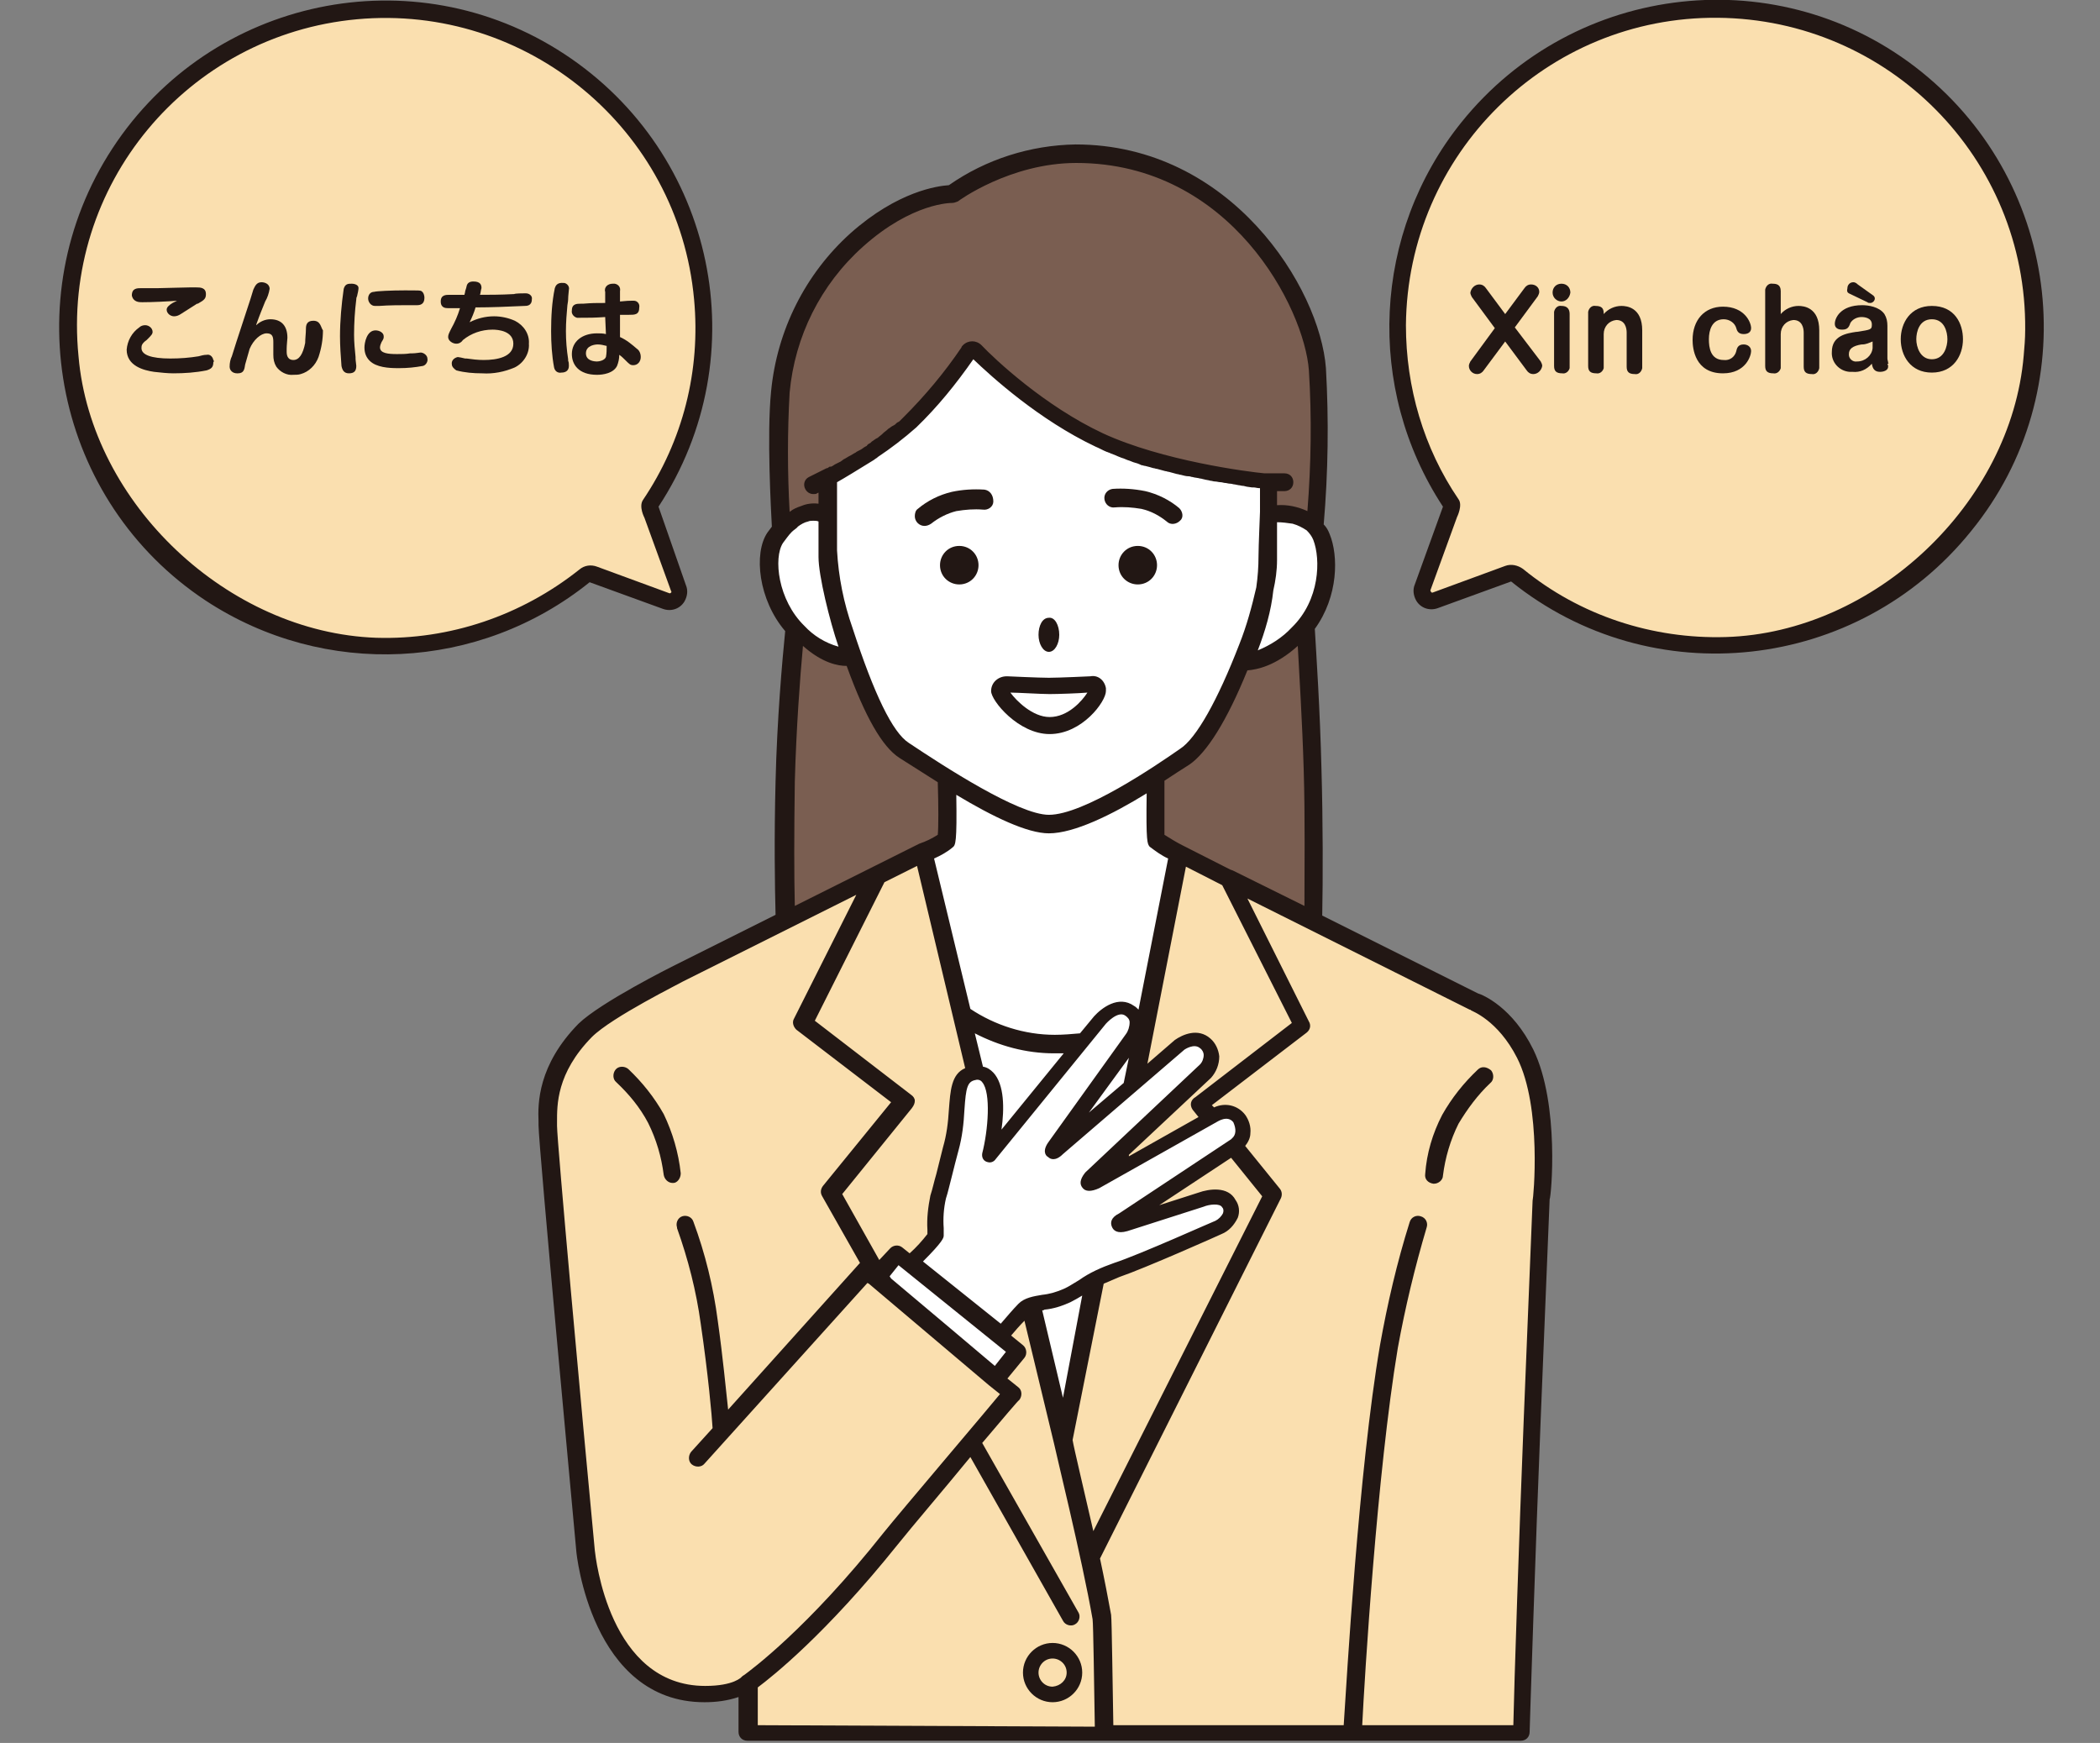 <?xml version="1.0" encoding="utf-8"?>
<!-- Generator: Adobe Illustrator 23.0.0, SVG Export Plug-In . SVG Version: 6.00 Build 0)  -->
<svg version="1.1" id="レイヤー_1" xmlns="http://www.w3.org/2000/svg" xmlns:xlink="http://www.w3.org/1999/xlink" x="0px"
	 y="0px" viewBox="0 0 283.5 235.3" style="enable-background:new 0 0 283.5 235.3;" xml:space="preserve">
<rect x="0" y="0" width="283.5" height="235.3" fill="#808080" stroke="none"/>
<style type="text/css">
	.st0{fill:#7A5E51;}
	.st1{fill:#FADFAF;}
	.st2{fill:#FFFFFF;}
	.st3{fill:#221714;}
</style>
<g>
	<path class="st0" d="M176.1,82.6h-68.5c0,0-1.3,10.9-1.6,23c-0.3,14,0.2,22.8,0.2,22.8h70.9c0,0,0.3-13.2,0-24.6
		C176.9,92.3,176.1,82.6,176.1,82.6z"/>
	<path class="st0" d="M177.9,49.8L177.9,49.8c-0.7-9.6-11.5-29.1-32.6-29.1c-6,0.2-11.8,2.1-16.7,5.5c0,0-5.7-0.2-12.9,6.2
		c-5.9,5.3-9.6,12.6-10.3,20.5c-0.6,6.5,0.2,18.5,0.2,18.5s1.1-0.9,1.5-1.2c3.1-2.2,4.7-0.5,4.7-0.5l0-4.7c0-0.3,0.2-0.6,0.5-0.8
		c1.6-0.9,7.2-4.2,10.6-7.3c3-2.9,5.6-6.1,7.9-9.6c0.2-0.3,0.5-0.3,0.8-0.2c0,0,0.1,0,0.1,0.1c1.8,1.8,8.6,8.3,16.7,12.1
		c8.1,3.8,19.5,5.3,22.2,5.6c0.3,0,0.6,0.3,0.6,0.7v3.7c1.2,0,2.4,0,3.6,0.2c1,0.3,2,0.8,2.8,1.5C178.2,64,178.3,56.9,177.9,49.8z"
		/>
</g>
<path class="st1" d="M205.9,142.3c-2.9-5.7-6.9-7.1-6.9-7.1l-39.9-20l-34.4-0.1l-32.8,16.5c0,0-9.8,4.8-12.6,7.7
	c-5.6,5.7-5.1,10.7-5.1,12.9c0,2.7,5.1,57.4,5.1,57.4s1.8,19.4,16.1,19.4c4.7,0,5.8-1.7,5.8-1.7v6.9h104.4c0,0,0.8-25,1.5-42.4
	c0.7-17.3,1.2-29.6,1.2-29.6S209.4,149.4,205.9,142.3z"/>
<path class="st2" d="M178.4,72.5c-1.7-4.1-7.2-3.2-7.2-3.2v-3.7c0-0.3-0.3-0.6-0.6-0.7c-2.7-0.3-14.1-1.7-22.2-5.6
	c-8.1-3.8-14.9-10.3-16.7-12.1c-0.2-0.2-0.6-0.2-0.8,0c0,0-0.1,0.1-0.1,0.1c-2.3,3.5-5,6.7-7.9,9.6c-3.4,3.1-9,6.4-10.6,7.3
	c-0.3,0.2-0.5,0.5-0.5,0.8c0,0,0,2.3,0,4.7l0,0c0,0-3.4-2.4-7,2.9c-1.8,2.7-0.8,9,3.1,12.7c2,1.9,4.6,3.2,7.4,3.5
	c1.7,4.9,4.2,10.7,6.8,12.4c1.8,1.2,4,2.6,6.3,4c0,0,0,0-0.1,0c-0.2,0-0.4,0-0.5-0.1c0.1,3.5,0.1,7.9-0.1,8.1c-1,0.7-2,1.2-3.1,1.7
	l7.1,29.8c-0.1,0-0.1,0-0.2,0c-3.2,0.4-1.7,5.1-3.2,10.2c-0.6,2.2-1.1,4.5-1.7,6.5c-0.6,2-0.3,4.6-0.3,5.1c-0.1,0.6-3.5,3.8-3.5,3.8
	l-1.7-1.4l-2.9,3.2l16.2,13.7l3.1-3.8L124.7,172l10.4,8.4c0,0,2.1-2.4,3.2-3.5c0.3-0.3,0.6-0.5,1-0.6l4.4,18.2l4.2-21.7
	c0.9-0.5,1.9-0.9,2.9-1.3c3.5-1.2,13.7-5.8,13.7-5.8s2.5-1.2,1.4-3.2c-0.9-1.6-3.7-0.5-3.7-0.5l-10.2,3.2c0,0-0.8,0.2-0.9,0
	c-0.1-0.2,0.6-0.5,0.6-0.5l15.1-10c0,0,2-1.6,0.5-3.5c-1.4-1.8-3.7-0.2-3.7-0.2l-12.9,7.3l0.5-2.6l11.5-10.8c0,0,1.9-2.1-0.1-3.8
	c-1.5-1.3-3.4,0.2-3.4,0.2l-6.2,5.3l6.1-31.3c-1-0.5-2-1.1-3-1.8c-0.1-0.1-0.1-4.9-0.1-8.4c-0.1,0-0.2,0.1-0.4,0.1
	c1.7-1,3.1-2,4.3-2.8c3-2,6.3-9.2,8.4-14.7c1-2.6,1.8-5.3,2.4-8c-0.4,3.4-1.4,6.7-3,9.8c0,0,3.2,0.6,7.5-3.7
	C179.4,81.5,179.6,75.5,178.4,72.5z M133.6,156.1c0,0,0.2-0.7,0.4-1.9l0.3,1.1L133.6,156.1z"/>
<g>
	<path class="st3" d="M207,141.7L207,141.7c-2.8-5.7-6.8-7.4-7.5-7.6l-21-10.5c0.1-4.9,0.1-12.7-0.1-19.7c-0.2-8.2-0.7-15.5-0.9-19
		c3.2-4.4,3.2-9.9,2-12.8c-0.2-0.5-0.4-0.9-0.8-1.3c0.6-7,0.7-14.1,0.3-21.1c-0.8-10.8-12.8-30.2-33.8-30.2
		c-6.1,0.1-12.1,2-17.1,5.5c-1.5,0.1-6.9,0.8-13.3,6.5c-6.1,5.5-9.9,13.1-10.7,21.3c-0.6,5.9,0,16.3,0.1,18.3
		c-0.2,0.3-0.4,0.5-0.6,0.8c-1.9,2.8-1.2,9.1,2.4,13.3c-0.4,4-1.1,11.9-1.3,20.3c-0.2,7.8-0.1,14,0,18l-13.6,6.8
		c-0.4,0.2-10,5-13,7.9c-5.5,5.6-5.5,10.8-5.4,13.2l0,0.5c0,2.7,4.9,55.2,5.1,57.5c0,0.2,2,20.4,17.3,20.4c1.6,0,3.1-0.2,4.6-0.7
		v4.7c0,0.7,0.5,1.2,1.2,1.2h104.4c0.7,0,1.2-0.5,1.2-1.2c0-0.3,0.8-25.2,1.5-42.4c0.7-17.3,1.2-29.5,1.2-29.5
		C209.4,161.7,210.6,149.1,207,141.7z M174.4,84.7c-1.3,1.4-2.9,2.4-4.6,3.1c1-2.6,1.8-5.3,2.1-8.1c0.3-1.3,0.5-2.7,0.5-4.1v-5.1
		c0.7,0,1.4,0.1,2.1,0.2c0.7,0.2,1.3,0.5,1.9,0.9c0.4,0.4,0.7,0.8,0.9,1.3C178.3,75.5,178.2,81,174.4,84.7z M161,149.8
		C161,149.8,161,149.8,161,149.8L161,149.8l0.8,1l-9.4,5.3l0-0.2l11.1-10.4c0.7-0.8,1.1-1.8,1.1-2.9c-0.1-0.9-0.5-1.8-1.2-2.4
		c-1.7-1.5-3.8-0.5-4.8,0.2l-3.7,3.2l5.2-26.6l4.9,2.5l9.4,18.6l-13,10C160.7,148.5,160.6,149.2,161,149.8z M149,173.3
		c0.7-0.3,1.4-0.6,2.1-0.9c3.5-1.2,13.4-5.6,13.8-5.8c1-0.4,1.7-1.2,2.2-2.2c0.3-0.8,0.2-1.7-0.3-2.4c-1-1.9-3.6-1.5-5-1l-5.3,1.7
		l9.7-6.4l4.2,5.2l-22.8,45.2c-1.3-5.7-2.6-11.1-2.8-12.3L149,173.3z M143.5,188.7l-2.8-11.8c0.1,0,0.2,0,0.3-0.1
		c1.2-0.1,2.4-0.5,3.5-1c0.6-0.3,1.1-0.6,1.6-0.9L143.5,188.7z M166.3,153.7c0,0-0.1,0.1-0.1,0.1l0,0l-15.1,10
		c-1.2,0.6-1.2,1.3-1,1.8c0.2,0.5,0.7,1,2.1,0.6l10.3-3.3c0.7-0.3,2.2-0.5,2.5,0.1c0.2,0.2,0.2,0.5,0.1,0.8c-0.2,0.4-0.6,0.8-1,1
		c-0.1,0-10.3,4.6-13.7,5.7c-1.7,0.6-3.3,1.3-4.7,2.3c-0.7,0.4-1.4,0.9-2.1,1.2c-0.9,0.4-1.9,0.7-2.9,0.8c-1.2,0.2-2.4,0.4-3.2,1.2
		c-0.7,0.7-1.7,1.9-2.4,2.7l-10.5-8.4c2.7-2.7,2.8-3.2,2.8-3.5c0-0.3,0-0.7,0-1c-0.1-1.3,0-2.7,0.3-4c0.3-0.9,0.5-1.9,0.8-3
		c0.3-1.2,0.6-2.4,0.9-3.5c0.5-1.8,0.7-3.6,0.8-5.5c0.2-3,0.4-3.8,1.5-4c0.3-0.1,0.7,0,0.9,0.3c1.2,1.4,0.8,6.5,0,9.6
		c-0.1,0.6,0.2,1.1,0.8,1.2c0.4,0.1,0.8-0.1,1-0.4l14.9-18.3c0,0,1.6-1.8,2.6-1.1c0.3,0.2,0.6,0.5,0.6,0.9c0,0.6-0.2,1.2-0.5,1.6
		l-10.4,14.5c-0.9,1.2-0.5,1.9-0.1,2.1c0.3,0.3,1,0.6,2-0.4l16.4-14.1c0,0,1.3-0.9,2.1-0.2c0.3,0.2,0.5,0.6,0.5,0.9
		c0,0.5-0.2,1-0.5,1.3l-15.4,14.5c0,0,0,0-0.1,0.1c-0.8,1-0.7,1.6-0.4,2c0.4,0.6,1.2,0.6,2.3,0.1l15.8-8.9c0.2-0.1,1.5-1,2.3,0
		C166.9,152.4,166.9,153.2,166.3,153.7z M123.5,148.6L123.5,148.6c0-0.3-0.2-0.6-0.5-0.8l-13-10l9.4-18.7l4.4-2.2l6.5,27.3
		c-1.9,0.8-2,3.1-2.2,5.6c-0.1,1.7-0.3,3.4-0.8,5.1c-0.3,1.2-0.6,2.4-0.9,3.6c-0.3,1-0.5,2-0.8,2.9c-0.3,1.5-0.5,3.1-0.4,4.6
		c0,0.2,0,0.4,0,0.6c-0.7,0.9-1.5,1.8-2.4,2.6l-1-0.8c-0.5-0.4-1.2-0.3-1.6,0.1l-1.5,1.6l-5-8.9l9.4-11.6
		C123.4,149.2,123.5,148.9,123.5,148.6z M134.1,144.8L134.1,144.8c-0.4-0.4-0.8-0.7-1.4-0.8l-1.1-4.5c3.3,1.7,6.9,2.7,10.7,2.7
		c0.5,0,0.9,0,1.3,0l-8.4,10.3C135.6,149.7,135.6,146.4,134.1,144.8z M142.4,139.7c-4.1,0-8.1-1.3-11.4-3.5l-4.9-20.3
		c0.9-0.4,1.8-0.9,2.5-1.5c0.4-0.3,0.6-0.6,0.5-7.1l0,0c5,3,9.6,5.2,12.5,5.2c3.4,0,8.5-2.5,13.2-5.4c-0.1,6.7,0.1,6.8,0.4,7.2
		c0.8,0.6,1.6,1.2,2.5,1.6l-4,20.4c-0.2-0.2-0.4-0.4-0.6-0.5c-2.1-1.5-4.4,0.3-5.4,1.4l-1.9,2.3
		C144.7,139.6,143.5,139.7,142.4,139.7z M141.6,110c-4.1,0-14.1-6.5-18.9-9.7l0,0c-2.2-1.4-4.7-6.6-7.6-15.5
		c-1.2-3.4-1.9-6.9-2.1-10.5l0-9.2c0.9-0.5,2.7-1.6,4.8-2.9c0.2-0.1,0.4-0.3,0.6-0.4l0.1-0.1c1.8-1.2,3.5-2.5,5.2-4
		c2.9-2.8,5.4-5.9,7.7-9.2c2.5,2.4,8.9,8.2,16.5,11.8c0.5,0.2,1,0.5,1.5,0.7c0.1,0,0.2,0.1,0.3,0.1c0.4,0.2,0.8,0.3,1.2,0.5
		c0.2,0.1,0.3,0.1,0.5,0.2c0.4,0.1,0.7,0.3,1.1,0.4c0.2,0.1,0.3,0.1,0.5,0.2c0.4,0.1,0.7,0.2,1.1,0.4c0.2,0,0.3,0.1,0.5,0.1
		c0.4,0.1,0.8,0.2,1.1,0.3c0.2,0,0.3,0.1,0.5,0.1c0.4,0.1,0.7,0.2,1.1,0.3c0.2,0,0.3,0.1,0.5,0.1c0.4,0.1,0.7,0.2,1.1,0.3
		c0.2,0,0.3,0.1,0.5,0.1c0.4,0.1,0.7,0.2,1.1,0.2c0.2,0,0.3,0.1,0.5,0.1c0.3,0.1,0.7,0.1,1,0.2c0.2,0,0.4,0.1,0.5,0.1
		c0.3,0.1,0.6,0.1,0.9,0.2c0.2,0,0.4,0.1,0.6,0.1c0.3,0,0.5,0.1,0.8,0.1c0.2,0,0.4,0.1,0.6,0.1s0.4,0.1,0.7,0.1
		c0.2,0,0.4,0.1,0.6,0.1l0.5,0.1c0.2,0,0.4,0.1,0.7,0.1l0.4,0.1l0.7,0.1l0.2,0c0.3,0,0.5,0.1,0.8,0.1h0c0,0,0,0,0.1,0v3.2
		c0,0.3-0.2,4.6-0.2,6c0,1.4-0.1,2.8-0.3,4.2c-0.6,2.6-1.3,5.2-2.3,7.7c-2.9,7.5-5.8,12.7-8,14.1C156,103.4,146.3,110,141.6,110z
		 M114.3,89.9c2.5,6.9,4.8,10.9,7.1,12.4c1.7,1.1,3.5,2.2,5.2,3.3c0.1,3.2,0.1,6.1,0,7.1c-0.8,0.5-1.6,0.9-2.5,1.2c0,0,0,0,0,0
		c0,0,0,0,0,0l-16.8,8.4c-0.1-4-0.1-9.7,0-16.8l0,0c0.2-7.2,0.7-14,1.1-18.3C111,89.5,113.1,89.9,114.3,89.9L114.3,89.9z
		 M121.3,170.8l14.5,11.7l-1.5,1.9l-5.8-4.9l-8.2-6.9l-0.2-0.3L121.3,170.8z M152.4,142.8l-0.7,3.4l-4.7,4L152.4,142.8z
		 M166.1,117.4l-6.5-3.3c-0.8-0.4-1.6-0.9-2.4-1.4c0-1.1,0-4,0-7.3c1.2-0.8,2.3-1.5,3.4-2.2c2.3-1.6,5-5.8,7.8-12.7
		c1.3-0.1,3.8-0.6,6.8-3.3c0.2,3.9,0.6,10,0.8,16.7c0.2,6.5,0.1,13.5,0.1,18.4l-9.7-4.8C166.3,117.5,166.2,117.4,166.1,117.4z
		 M106.6,53c0.7-7.6,4.2-14.6,9.9-19.7c6.7-6,12-5.9,12-5.9c0.3,0,0.5-0.1,0.8-0.2c0.1-0.1,7.1-5.2,16-5.2c20.9,0,30.8,19.7,31.4,28
		c0.4,6.3,0.3,12.7-0.2,19c-1.3-0.6-2.7-0.9-4.1-0.8v-1.9h1c0.7,0,1.2-0.5,1.2-1.2c0-0.7-0.5-1.2-1.2-1.2h-2.7c0,0,0,0,0,0
		c-2.2-0.2-13.8-1.7-21.8-5.4c-7.9-3.7-14.6-10-16.4-11.9c-0.7-0.7-1.8-0.7-2.5,0c-0.1,0.1-0.2,0.2-0.2,0.3
		c-2.3,3.4-4.9,6.5-7.8,9.4c-0.2,0.2-0.4,0.4-0.6,0.6c-0.1,0-0.1,0.1-0.2,0.1c-0.2,0.1-0.3,0.3-0.5,0.4c-0.1,0-0.1,0.1-0.2,0.1
		c-0.2,0.1-0.4,0.3-0.6,0.4c0,0-0.1,0.1-0.1,0.1c-0.2,0.2-0.4,0.3-0.6,0.5l-0.1,0.1c-0.2,0.2-0.4,0.3-0.6,0.5l-0.2,0.1
		c-0.2,0.1-0.4,0.3-0.6,0.4l-0.2,0.2c-0.2,0.1-0.4,0.2-0.5,0.4l-0.2,0.1c-0.2,0.1-0.4,0.3-0.6,0.4l-0.2,0.1
		c-0.2,0.1-0.4,0.2-0.5,0.3l-0.2,0.1c-0.2,0.1-0.3,0.2-0.5,0.3l-0.2,0.1l-0.5,0.3l-0.2,0.1c-0.1,0.1-0.3,0.2-0.4,0.3l-0.2,0.1
		l-0.4,0.2l-0.2,0.1l-0.3,0.2l-0.2,0.1L112,63l-0.3,0.2l-0.1,0l-2.4,1.2c-0.6,0.3-0.8,1-0.5,1.6c0.2,0.4,0.6,0.7,1.1,0.7
		c0.2,0,0.4,0,0.5-0.1l0.2-0.1l0,1.5c-0.8-0.1-1.6,0-2.3,0.3c-0.6,0.2-1.1,0.4-1.6,0.8C106.3,63.7,106.3,58.3,106.6,53z M105.7,73.3
		L105.7,73.3c0.4-0.5,0.7-1,1.2-1.5c0.3-0.3,0.7-0.5,0.8-0.7c0.4-0.3,0.9-0.6,1.4-0.7c0.2-0.1,0.5-0.1,0.7-0.1c0.2,0,0.5,0,0.7,0.1
		c0,1.3,0,3.8,0,4.8c0,2.5,1.5,8.6,2.7,12.1c-1.8-0.5-3.4-1.5-4.6-2.8C105,81,104.4,75.3,105.7,73.3z M100.5,226.1
		c-0.2,0.1-0.3,0.2-0.4,0.3c0,0-1,1.2-4.9,1.2c-13,0-14.8-17.5-14.9-18.3c-1.8-18.9-5.1-55.2-5.1-57.3c0-0.2,0-0.3,0-0.5
		c0-2.3-0.1-6.6,4.7-11.5c2.7-2.7,12.2-7.4,12.3-7.5l23.4-11.7l-8.4,16.7c-0.3,0.5-0.1,1.1,0.3,1.5l12.8,9.8l-9.2,11.3
		c-0.3,0.4-0.4,0.9-0.1,1.4l5.1,9c0,0-0.1,0.1-0.1,0.1l-17.7,19.7c-0.3-2.7-0.7-7-1.4-12c-0.6-4.6-1.7-9.1-3.3-13.4
		c-0.2-0.6-0.9-0.9-1.5-0.7c-0.6,0.2-0.9,0.9-0.7,1.5c0,0,0,0,0,0.1c1.5,4.2,2.6,8.5,3.2,12.9c1,6.8,1.5,12.4,1.6,14.1l-2.9,3.2
		c-0.4,0.5-0.4,1.3,0.1,1.7c0.5,0.4,1.3,0.4,1.7-0.1l22-24.4l0.2,0.1l16.2,13.7l1.5,1.2c-0.7,0.9-13.7,16.2-15.7,18.7
		C109,219.9,101.3,225.5,100.5,226.1L100.5,226.1z M102.3,232.9v-5.1c2-1.5,9.2-7.2,18.9-19.3c2-2.5,6.2-7.4,9.8-11.8l12.5,22.1
		c0.3,0.6,1.1,0.8,1.6,0.5c0.6-0.3,0.8-1.1,0.5-1.6c0,0,0,0,0,0l-13-22.9c2.8-3.3,4.9-5.8,5-5.8c0.4-0.5,0.4-1.3-0.1-1.7l0,0
		l-1.5-1.2l2.3-2.8c0.4-0.5,0.3-1.3-0.2-1.7c0,0,0,0,0,0l-1.6-1.3c0.5-0.6,1.2-1.4,1.8-2l4,16.6c0,0.2,3.8,15.6,5.2,23.7
		c0.1,0.7,0.2,8.8,0.3,14.5L102.3,232.9z M206.9,162.1c0,0-0.5,12.2-1.2,29.6c-0.6,15-1.3,36.1-1.4,41.2h-20.4
		c0.3-6.2,2-34.1,4.8-50.9c1-5.5,2.3-10.9,3.9-16.3c0.2-0.6-0.1-1.3-0.8-1.5c-0.6-0.2-1.3,0.1-1.5,0.8c0,0,0,0,0,0
		c-1.7,5.4-3,11-4,16.6c-2.9,17-4.5,45.3-4.9,51.3h-31.1c-0.1-5-0.2-14.2-0.3-14.9c-0.4-2.2-0.9-4.8-1.5-7.6l24.4-48.6
		c0.2-0.4,0.2-0.9-0.1-1.3l-4.7-5.8c0.4-0.5,0.7-1.1,0.7-1.7c0.1-0.9-0.2-1.8-0.7-2.5c-1-1.3-2.7-1.7-4.2-1l-0.3-0.3l12.8-9.8
		c0.5-0.4,0.6-1,0.3-1.5l-8.3-16.6l30,15c0.1,0,0.1,0,0.2,0.1c0.1,0.1,3.6,1.3,6.2,6.4C208.2,149.5,207,161.9,206.9,162.1z"/>
	<path class="st3" d="M199.5,144.4L199.5,144.4c-1.9,1.8-3.5,3.8-4.8,6.1c-1.3,2.5-2.1,5.2-2.3,8c-0.1,0.7,0.4,1.2,1.1,1.3h0.1
		c0.6,0,1.2-0.5,1.2-1.1c0.3-2.4,1-4.8,2.1-7c1.2-2,2.6-3.9,4.3-5.5c0.5-0.4,0.5-1.2,0.1-1.7C200.7,144,200,143.9,199.5,144.4z"/>
	<path class="st3" d="M142.1,221.8c-2.2,0-4,1.8-4,4c0,2.2,1.8,4,4,4c2.2,0,4-1.8,4-4C146.1,223.6,144.3,221.8,142.1,221.8z
		 M142.1,227.7L142.1,227.7L142.1,227.7c-1.1,0-1.9-0.9-1.9-1.9c0-1,0.8-1.9,1.9-1.9c1,0,1.9,0.8,1.9,1.9
		C144,226.8,143.2,227.6,142.1,227.7z"/>
	<path class="st3" d="M91.9,158.4c-0.3-2.8-1.1-5.5-2.3-8c-1.3-2.3-2.9-4.3-4.8-6.1c-0.5-0.4-1.3-0.4-1.7,0.1
		c-0.4,0.5-0.4,1.3,0.1,1.7c1.7,1.6,3.2,3.4,4.3,5.5c1.1,2.2,1.8,4.6,2.1,7c0.1,0.6,0.6,1.1,1.2,1.1h0.1l0,0c0,0,0,0,0,0
		C91.4,159.7,91.9,159.1,91.9,158.4z"/>
</g>
<g>
	<path class="st3" d="M129.5,73.7c-1.5,0-2.6,1.2-2.6,2.6c0,1.5,1.2,2.6,2.6,2.6c1.5,0,2.6-1.2,2.6-2.6v0
		C132.1,74.9,131,73.7,129.5,73.7z"/>
	<path class="st3" d="M153.6,73.7c-1.5,0-2.6,1.2-2.6,2.6c0,1.5,1.2,2.6,2.6,2.6c1.5,0,2.6-1.2,2.6-2.6v0
		C156.2,74.9,155.1,73.7,153.6,73.7z"/>
	<path class="st3" d="M132.9,66.1c-1.5-0.1-3,0-4.4,0.3c-1.7,0.4-3.3,1.2-4.6,2.3c-0.3,0.2-0.4,0.6-0.4,1c0,0.7,0.6,1.3,1.3,1.3
		c0.3,0,0.6-0.1,0.9-0.3c1-0.8,2.2-1.4,3.4-1.7c1.2-0.2,2.4-0.3,3.6-0.2c0.7,0.1,1.4-0.4,1.4-1.1C134.1,66.8,133.6,66.2,132.9,66.1z
		"/>
	<path class="st3" d="M141.6,88c0.8,0,1.4-1.1,1.4-2.3c0-1.3-0.6-2.4-1.4-2.3c-0.9,0-1.4,1.1-1.4,2.3S140.8,88,141.6,88z"/>
	<path class="st3" d="M159.2,68.6C159.2,68.6,159.2,68.6,159.2,68.6c-1.3-1.1-2.9-1.9-4.6-2.3c-1.5-0.3-3-0.4-4.4-0.3
		c-0.7,0.1-1.2,0.7-1.1,1.4c0.1,0.7,0.7,1.2,1.4,1.1c1.2-0.1,2.4,0,3.6,0.2c1.3,0.3,2.4,0.9,3.4,1.7c0.5,0.5,1.3,0.4,1.8-0.1v0
		C159.8,69.9,159.7,69.1,159.2,68.6z"/>
	<path class="st3" d="M147.2,91.3c0,0-4.2,0.2-5.6,0.2c-1.4,0-5.5-0.2-5.6-0.2c0,0-0.1,0-0.1,0c-1.1,0-2.1,0.8-2.1,2
		c0,1.3,3.7,5.8,7.9,5.8v0c4.4,0,7.6-4.4,7.6-5.8c0-0.1,0-0.3,0-0.4C149.1,91.8,148.2,91.1,147.2,91.3z M141.7,96.8
		c-2.3,0-4.5-2.2-5.3-3.3v0c1,0,4.1,0.2,5.3,0.2c1.1,0,4-0.1,5.1-0.2C146.1,94.6,144.2,96.8,141.7,96.8z"/>
</g>
<path class="st1" d="M87.7,68.3C101,48.6,95.8,21.9,76.2,8.6S29.8,0.5,16.5,20.2C3.2,39.8,8.4,66.5,28,79.8
	c15.8,10.7,36.7,9.7,51.4-2.5L90,81.1c0.7,0.3,1.5-0.1,1.7-0.8c0.1-0.3,0.1-0.6,0-0.9L87.7,68.3z"/>
<path class="st3" d="M88.9,68.4C102.3,48,96.6,20.7,76.2,7.3S28.5-0.3,15.2,20S7.5,67.7,27.8,81.1c16,10.5,36.9,9.5,51.8-2.5
	l9.9,3.6c1.1,0.4,2.3,0,2.9-1c0.4-0.7,0.5-1.5,0.2-2.2L88.9,68.4z M90.6,80c-0.1,0.1-0.2,0.1-0.2,0.1l-9.8-3.6
	c-0.8-0.3-1.7-0.2-2.4,0.4c-7.8,6.2-17.5,9.5-27.4,9.2c-20-0.7-38.5-18.1-40.2-38C8.3,25,25.3,4.7,48.2,2.6s43.4,14.8,45.5,37.8
	c0.9,9.6-1.5,19.1-6.9,27.1c-0.6,0.9,0.2,2.4,0.2,2.4l3.6,9.9C90.7,79.9,90.6,80,90.6,80z"/>
<g>
	<path class="st3" d="M19.2,40.8c1.4,0,3.4-0.1,4.7-0.2l-0.2,0.1c-0.2,0.1-0.4,0.2-0.4,0.2c-0.5,0.3-0.8,0.6-0.8,0.9
		c0,0.5,0.5,0.9,1,0.9c0.3,0,0.6-0.1,0.9-0.3c0.3-0.2,1.9-1.2,2.2-1.4l0.1,0c0.9-0.5,1.1-0.7,1.1-1.3c0-0.9-0.8-0.9-1.3-0.9
		c-0.1,0-0.2,0-0.4,0c-0.2,0-0.4,0-0.5,0c-0.7,0-3.7,0.1-4.2,0.1c-0.2,0-0.8,0-1.4,0c-0.4,0-0.8,0-0.9,0c-0.6,0-1.3,0-1.3,1
		C18,40.8,18.8,40.8,19.2,40.8z"/>
	<path class="st3" d="M28.8,48.6c-0.1-0.5-0.5-0.8-0.9-0.7c-0.4,0-0.7,0.1-1.1,0.2c-1.2,0.2-2.5,0.3-3.8,0.3c-2.6,0-3.9-0.5-3.9-1.4
		c0-0.3,0-0.6,0.7-1.1l0.1-0.1c0.5-0.5,0.7-0.7,0.7-1c0-0.5-0.5-0.9-1-0.9c-0.3,0-0.6,0.1-0.8,0.3c-1,0.7-1.6,1.8-1.7,3
		c0,2.2,2.3,2.8,3.7,3c0.9,0.1,1.8,0.2,2.6,0.2c1.5,0,3-0.1,4.5-0.4c0.6-0.2,0.9-0.4,0.9-1.1l0,0C28.9,48.8,28.9,48.7,28.8,48.6z"/>
	<path class="st3" d="M42.3,43.3c-0.9,0-1,0.6-1,1.1c0,0.6-0.1,1.3-0.1,1.9c-0.3,1.5-0.8,2.3-1.6,2.3c-0.6,0-0.9-0.4-0.9-1.1
		c0,0,0-0.2,0-0.4c0-0.5,0.1-1.3,0.1-1.5c0-1.6-0.8-2.5-2.3-2.5c-0.7,0-1.4,0.3-1.9,0.8l0-0.1c0.5-1.4,0.8-2.1,1.2-3.1
		c0.3-0.5,0.5-1.1,0.6-1.7c0-0.7-0.7-0.9-1.1-0.9c-0.7,0-0.9,0.6-1.1,1l-0.4,1.3c-0.8,2.5-1.7,5.1-2.5,7.7C31.1,48.5,31,49,31,49.5
		c0,0.5,0.4,0.9,1,0.9c0,0,0.1,0,0.1,0c0.8,0,0.9-0.5,1-1.2c0.2-0.7,0.4-1.4,0.6-2.1c0.5-1.2,1.5-2.1,2.3-2.1c0.8,0,0.9,0.5,0.9,1.2
		c0,0.1,0,0.4,0,0.8c0,0.4,0,0.8,0,0.9c0,0.6,0.1,1.1,0.4,1.6c0.5,0.7,1.4,1.2,2.3,1.1c0.3,0,0.7,0,1-0.1c1.1-0.3,2-1.2,2.4-2.3
		c0.4-1.2,0.6-2.4,0.6-3.6C43.3,44.2,43.3,43.3,42.3,43.3z"/>
	<path class="st3" d="M50.6,41.3c0.1,0,0.1,0,0.2,0c0.1,0,0.1,0,0.2,0c0.1,0,0.1,0,0.2,0c1.3-0.1,3-0.1,3.7-0.1c0.1,0,0.4,0,0.7,0
		c0.3,0,0.6,0,0.7,0c0.4,0,1-0.1,1-1c0-0.3-0.1-0.7-0.4-0.9c-0.2-0.1-0.3-0.1-2.2-0.1c-1.9,0-3.9,0.1-4.2,0.2
		c-0.5,0-0.8,0.4-0.8,0.9c0,0,0,0,0,0C49.7,40.8,50.1,41.3,50.6,41.3z"/>
	<path class="st3" d="M76.8,39.1c0.1-0.4-0.2-0.8-0.6-0.9c0,0-0.1,0-0.1,0c-0.9-0.1-1.1,0.4-1.2,0.7c-0.4,1.9-0.5,3.9-0.5,5.8
		c0,1.6,0.1,3.3,0.4,4.9c0.1,0.5,0.5,0.8,1,0.7c0.6,0,1-0.3,1-0.9c0-0.2,0-0.5-0.1-0.7c0-0.1,0-0.1,0-0.2c-0.2-1.3-0.3-2.5-0.3-3.8
		c0-1.2,0.1-2.4,0.2-3.5c0-0.1,0.1-0.5,0.1-0.8v0C76.7,39.9,76.8,39.3,76.8,39.1z"/>
	<path class="st3" d="M47.5,38.3c-0.5,0-0.9,0-1.1,0.7c-0.3,2.1-0.5,4.3-0.5,6.4c0,1.3,0.1,2.7,0.2,4l0,0c0.1,0.5,0.3,1,1,1
		c0.7,0,1-0.3,1-1c0-0.2-0.1-0.7-0.1-1l0-0.2c-0.1-1-0.2-2-0.2-3c0-1.6,0.1-3.2,0.3-4.8c0-0.1,0-0.2,0.1-0.4
		c0.1-0.4,0.2-0.9,0.2-1.1C48.4,38.3,47.5,38.3,47.5,38.3z"/>
	<path class="st3" d="M71,39.6c-0.1,0-0.2,0-0.2,0c-0.2,0-1.2,0-1.4,0.1c-1.8,0.1-3.5,0.1-4.6,0.1c0.1-0.3,0.1-0.6,0.2-0.9
		c0-0.4-0.1-0.9-1.1-0.9c-0.5,0-0.8,0.2-0.9,0.6c0,0.1-0.1,0.4-0.2,0.7c0,0.2-0.1,0.4-0.1,0.5c-0.2,0-0.7,0-2,0
		c-0.5,0-1.2,0-1.2,0.9c0,0.9,0.7,0.9,1,0.9h0c0.3,0,0.4,0,1.6,0c-0.3,1-0.7,1.9-1.2,2.8c-0.3,0.6-0.4,0.8-0.4,1.1
		c0,0.5,0.6,0.9,1.1,0.9c0.4,0,0.7-0.2,0.9-0.5c1.1-0.9,2.5-1.4,4-1.4c0.8,0,2.8,0.2,2.8,1.9c0,1.8-2.2,2.2-4,2.2
		c-0.8,0-1.6-0.1-2.3-0.2l-0.2,0c-0.4-0.1-0.9-0.2-1-0.2c-0.5,0.1-0.9,0.5-0.8,1c0,0.3,0.3,0.6,0.6,0.8c1.1,0.3,2.3,0.4,3.5,0.4
		c1.5,0.1,3-0.2,4.4-0.8c1.2-0.6,2-1.9,1.9-3.2c0.1-1.3-0.7-2.5-1.9-3.1c-0.9-0.4-1.9-0.6-2.8-0.6c-1.2,0-2.3,0.3-3.3,0.8
		c0.3-0.6,0.6-1.3,0.8-2h0c2.1,0,4.4-0.1,6.6-0.2c0.3,0,1,0,1-0.9C71.9,40,71.5,39.6,71,39.6z"/>
	<path class="st3" d="M86,47.1c-0.7-0.6-1.4-1.2-2.3-1.6l0-3c0.3,0,1,0,1.2,0c0.8,0,1.4,0,1.4-1c0.1-0.5-0.3-0.9-0.7-0.9
		c-0.1,0-0.2,0-0.2,0l-0.2,0c-0.2,0-0.6,0-1.5,0.1l0-1.4c0.1-0.5-0.2-0.9-0.7-1c-0.1,0-0.2,0-0.3,0c-0.3,0-0.6,0.1-0.8,0.3
		c-0.2,0.2-0.3,0.5-0.2,0.8l0,1.5c-1.4,0-1.7,0-3,0.1h-0.3c-0.5,0-1.2,0-1.2,0.9c-0.1,0.5,0.3,0.9,0.7,1c0.1,0,0.2,0,0.3,0
		c1.4,0,2,0,3.5-0.1l0.1,2.3c-0.4-0.1-0.8-0.1-1.2-0.1c-2,0-3.4,1.1-3.4,2.8c0,1.4,0.9,2.8,3.4,2.8c0.8,0,2.2-0.2,2.7-1.2
		c0.2-0.5,0.3-1,0.3-1.5c0.3,0.2,0.6,0.5,0.8,0.7c0.6,0.6,0.7,0.7,1.1,0.7c0.6,0,1-0.5,1-1.1C86.5,47.7,86.3,47.3,86,47.1z
		 M81.8,48.2c-0.2,0.5-1,0.6-1.2,0.6c-0.4,0-1.5-0.1-1.5-1.1c0-1.1,1.3-1.2,1.6-1.2c0.4,0,0.8,0.1,1.2,0.2
		C81.9,47.2,81.9,47.7,81.8,48.2z"/>
	<path class="st3" d="M56.9,47.6c-0.1,0-0.1,0-0.2,0c-0.1,0-0.6,0.1-1,0.1c-0.1,0-0.2,0-0.3,0c-0.6,0.1-1.2,0.1-1.8,0.1
		c-1.2,0-2.3-0.1-2.3-0.9c0-0.2,0.1-0.5,0.2-0.7c0.3-0.5,0.3-0.5,0.3-0.8c0-0.5-0.6-0.8-1.1-0.8c-1.2,0-1.5,1.7-1.5,2.3
		c0,0.7,0.2,1.3,0.7,1.8c0.9,0.9,2.6,1,3.8,1h0.2c1.1,0,2.1-0.1,3.2-0.3c0.4-0.1,0.7-0.6,0.6-1C57.7,48.1,57.4,47.7,56.9,47.6z"/>
</g>
<path class="st1" d="M267.2,20.2c-13.3-19.7-40-24.8-59.6-11.5s-24.8,40-11.5,59.6l-4,11.1c-0.1,0.3-0.1,0.6,0,0.9
	c0.3,0.7,1,1.1,1.7,0.8l10.5-3.8c14.7,12.1,35.6,13.2,51.4,2.5C275.4,66.5,280.5,39.8,267.2,20.2z"/>
<path class="st3" d="M259.4,9.7c-19-15.3-46.8-12.2-62.1,6.8c-12,14.9-13,35.9-2.5,51.9L191,78.9c-0.3,0.7-0.2,1.5,0.2,2.2
	c0.6,1,1.8,1.4,2.9,1l9.9-3.6c19,15.3,46.8,12.2,62.1-6.8C281.5,52.8,278.4,25,259.4,9.7z M233,86c-9.9,0.3-19.7-2.9-27.4-9.2
	c-0.7-0.5-1.6-0.7-2.4-0.4l-9.8,3.6c-0.1,0-0.2,0-0.2-0.1c-0.1-0.1-0.1-0.2-0.1-0.2l3.6-9.9c0,0,0.8-1.6,0.2-2.4
	c-4.7-6.9-7.1-15.1-7.1-23.5c0.2-23.1,19-41.7,42.1-41.5c23.1,0.2,41.7,19,41.5,42.1c0,1.2-0.1,2.4-0.2,3.5
	C271.5,68,253,85.4,233,86z"/>
<g>
	<path class="st3" d="M210.8,41.3L210.8,41.3c-0.5-0.1-0.9,0.3-1,0.8c0,0.1,0,0.1,0,0.2v7.1c0,0.7,0.3,1,1.1,1
		c0.5,0.1,0.9-0.3,1-0.7c0-0.1,0-0.2,0-0.2v-7.1C211.9,41.4,211.2,41.3,210.8,41.3z"/>
	<path class="st3" d="M204.5,44.2l3.1-4.2c0.1-0.2,0.2-0.4,0.2-0.6c0-0.6-0.5-1-1.1-1c-0.4,0-0.7,0.2-0.9,0.5l-2.6,3.5l-2.6-3.5
		c-0.2-0.3-0.5-0.5-0.9-0.5c-0.6,0-1.1,0.5-1.2,1.1c0,0.2,0.1,0.4,0.2,0.6l3.1,4.2l-3.3,4.5c-0.1,0.2-0.2,0.4-0.2,0.6
		c0,0.6,0.5,1.1,1.1,1.1c0.4,0,0.7-0.2,0.9-0.5l2.9-3.9l2.9,3.9c0.2,0.3,0.5,0.5,0.9,0.5c0.6,0,1.1-0.5,1.2-1.1
		c0-0.2-0.1-0.4-0.2-0.6L204.5,44.2z"/>
	<path class="st3" d="M249.6,39.6l2.5,1.2c0.1,0.1,0.2,0.1,0.4,0.1c0.3,0,0.6-0.3,0.6-0.6c0-0.2-0.1-0.3-0.2-0.4l-2.1-1.5
		c-0.2-0.2-0.4-0.3-0.6-0.3c-0.5,0-0.8,0.4-0.8,0.8C249.3,39.3,249.4,39.5,249.6,39.6L249.6,39.6z"/>
	<path class="st3" d="M210.8,38.3C210.8,38.3,210.8,38.3,210.8,38.3L210.8,38.3c-0.7,0-1.2,0.5-1.2,1.2c0,0,0,0,0,0
		c0,0.7,0.6,1.2,1.2,1.2c0.6,0,1.1-0.5,1.2-1.2C212,38.8,211.5,38.3,210.8,38.3z"/>
	<path class="st3" d="M235.4,46.5L235.4,46.5c-0.7,0-0.9,0.4-1,0.9c-0.2,0.8-0.9,1.3-1.7,1.2c-1.8,0-2-1.7-2-2.8
		c0-1.2,0.4-2.7,2-2.7c0.8,0,1.5,0.5,1.7,1.2c0.1,0.4,0.3,0.8,1,0.8c0.5,0,1-0.2,1-0.8c0-0.8-0.9-2.9-3.8-2.9
		c-2.5,0-4.1,1.8-4.1,4.5c0,1.1,0.3,4.5,4.1,4.5c3.1,0,3.8-2.4,3.8-3S235.9,46.5,235.4,46.5z"/>
	<path class="st3" d="M254.9,49c0-0.2-0.1-0.4-0.1-0.6v-4.4c0-0.6-0.1-1.1-0.4-1.6c-0.7-1-2.2-1.2-3-1.2c-3,0-3.7,1.8-3.7,2.5
		c0,0.8,0.8,0.8,1,0.8c0.7,0,0.9-0.3,1.1-0.9c0.3-0.5,0.9-0.8,1.5-0.8c0.4,0,1.4,0.1,1.4,1c0,0.7-0.1,0.7-2,1l-0.1,0
		c-1.3,0.2-3.3,0.5-3.3,2.7c-0.1,1.4,1,2.6,2.4,2.7c0.1,0,0.2,0,0.4,0c1,0.1,1.9-0.3,2.6-1.1c0.1,0.7,0.4,1.1,1.1,1.1
		c0.5,0,1.1-0.2,1.1-0.7c0-0.1,0-0.2-0.1-0.4C255,49.1,255,49.1,254.9,49z M252.8,47c-0.1,1-1,1.8-2.1,1.8c-0.6,0.1-1.1-0.4-1.1-0.9
		c0,0,0-0.1,0-0.1c0-0.7,0.5-1.1,1.7-1.3l0.1,0c0.5,0,0.9-0.2,1.4-0.4V47z"/>
	<path class="st3" d="M260.8,41.3L260.8,41.3c-2.9,0-4.2,2.3-4.2,4.5s1.3,4.5,4.2,4.5c2.9,0,4.2-2.3,4.2-4.5
		C265,43.7,263.9,41.3,260.8,41.3z M262.9,45.8c0,0.9-0.4,2.7-2.1,2.7c-1.6,0-2.1-1.7-2.1-2.7c0-1,0.4-2.7,2.1-2.7
		S262.9,44.8,262.9,45.8L262.9,45.8z"/>
	<path class="st3" d="M218.9,41.3L218.9,41.3c-0.9,0-1.8,0.4-2.4,1.1v-0.1c0-0.7-0.3-1-1.1-1c-0.5-0.1-0.9,0.3-1,0.8
		c0,0.1,0,0.1,0,0.2v7.1c0,0.7,0.3,1,1.1,1c0.5,0.1,0.9-0.3,1-0.7c0-0.1,0-0.2,0-0.2v-4.4c0-1,0.7-1.8,1.7-1.9c0,0,0,0,0,0
		c1.2,0,1.4,1.1,1.4,1.7v4.6c0,0.7,0.3,1,1.1,1c0.5,0.1,0.9-0.3,1-0.8c0-0.1,0-0.2,0-0.2v-4.9C221.7,41.5,219.6,41.3,218.9,41.3z"/>
	<path class="st3" d="M242.8,41.3L242.8,41.3c-0.9,0-1.8,0.4-2.4,1.1v-3.1c0-0.9-0.6-1-1.1-1c-0.5-0.1-0.9,0.3-1,0.8
		c0,0.1,0,0.1,0,0.2v10.1c0,0.7,0.3,1,1.1,1c0.5,0.1,0.9-0.3,1-0.7c0-0.1,0-0.2,0-0.2v-4.4c0-1,0.7-1.8,1.7-1.9c0,0,0,0,0,0
		c1.2,0,1.4,1.1,1.4,1.7v4.6c0,0.7,0.3,1,1.1,1c0.5,0.1,0.9-0.3,1-0.8c0-0.1,0-0.2,0-0.2v-4.9C245.6,41.5,243.5,41.3,242.8,41.3z"/>
</g>
</svg>
